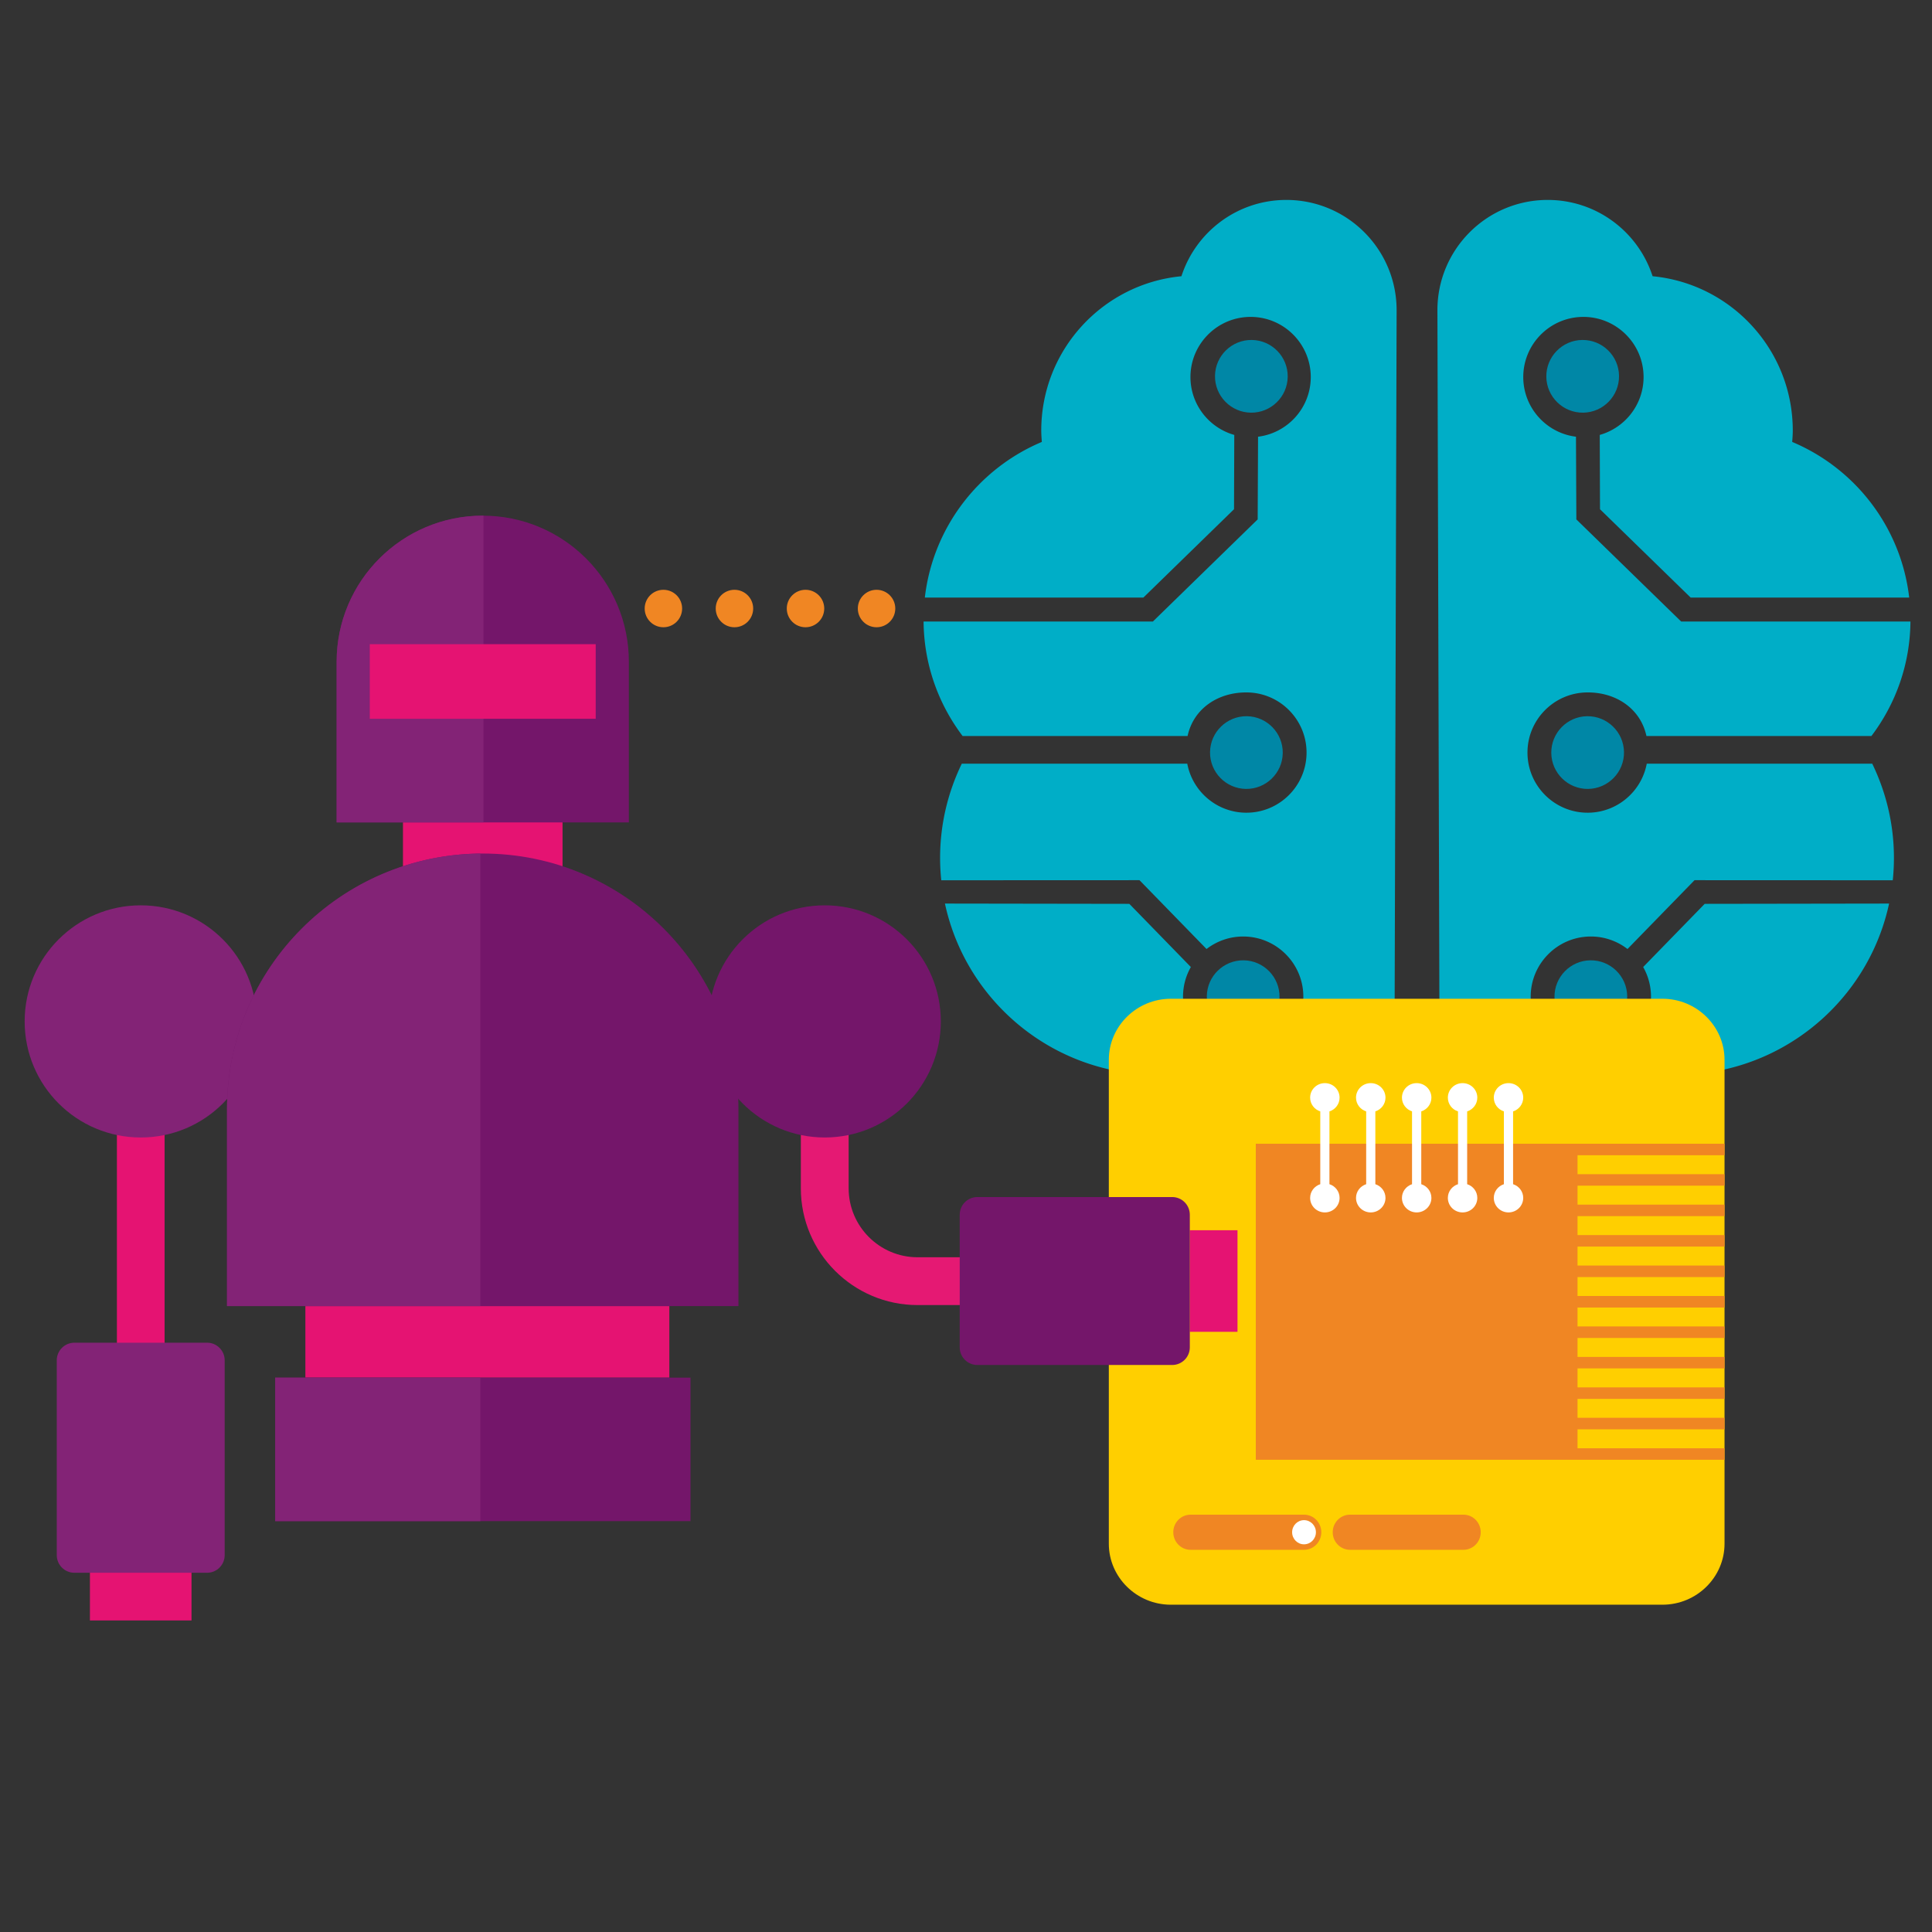 <svg xmlns="http://www.w3.org/2000/svg" width="1000" height="1000" viewBox="0 0 1000 1000"><rect x="0" y="0" width="1000" height="1000" fill="#333333" stroke="none"/><switch><g><path d="M800.923 103.488c25.453-.073 47.025 16.517 54.46 39.487 40.61 3.888 72.437 38.016 72.556 79.674.006 2.056-.146 4.072-.298 6.095 32.565 13.682 56.36 44.126 60.56 80.575H875.099l-46.938-45.737-.131-38.468c13.222-3.735 22.868-15.986 22.68-30.364-.228-17.167-14.389-30.944-31.543-30.719-17.18.225-30.95 14.374-30.725 31.541.206 15.717 12.087 28.593 27.28 30.472l.193 42.799 54.246 52.855h118.683c-.179 22.257-7.695 42.73-20.192 59.255H852.194c-3.055-14.189-15.792-22.751-30.846-22.553-17.175.226-30.953 14.375-30.727 31.542.225 17.161 14.374 30.938 31.548 30.712 15.05-.198 27.514-11.107 30.188-25.373h116.711c7.105 14.652 11.176 31.047 11.226 48.424.012 4.028-.197 8.004-.601 11.922l-102.607-.042-34.697 35.624c-5.364-4.135-12.097-6.566-19.378-6.47-17.174.226-30.949 14.375-30.726 31.542.227 17.16 14.368 30.951 31.541 30.724 17.162-.225 30.953-14.38 30.727-31.541a30.942 30.942 0 0 0-4.049-14.933l31.844-32.701 95.441-.143c-9.824 45.742-47.541 81.118-94.52 87.557-5.341 33.034-33.85 58.326-68.402 58.426-34.766.101-64.484-25.354-69.743-58.672v-.014l-1.121-394.251c-.094-31.521 25.399-57.158 56.92-57.245z" fill="#00aec7"/><path d="M818.946 175.964c-10.374.139-18.705 8.689-18.574 19.064.141 10.375 8.691 18.706 19.07 18.567 10.376-.132 18.708-8.69 18.567-19.064-.13-10.369-8.688-18.699-19.063-18.567zM821.506 370.711c-10.374.139-18.704 8.696-18.564 19.064.131 10.374 8.688 18.706 19.063 18.567 10.38-.139 18.712-8.69 18.573-19.064-.14-10.367-8.69-18.699-19.072-18.567zM823.171 497.057c-10.373.139-18.704 8.688-18.566 19.062.134 10.37 8.69 18.699 19.065 18.568 10.374-.14 18.705-8.689 18.572-19.064-.138-10.368-8.689-18.7-19.071-18.566z" fill="#0087a6"/><path d="M665.967 103.488c-25.453-.073-47.025 16.517-54.46 39.487-40.61 3.888-72.438 38.016-72.556 79.674-.006 2.056.146 4.072.299 6.095-32.566 13.682-56.361 44.126-60.561 80.575h113.102l46.938-45.737.13-38.468c-13.221-3.735-22.867-15.986-22.679-30.364.229-17.167 14.389-30.944 31.543-30.719 17.18.225 30.951 14.374 30.725 31.541-.205 15.717-12.088 28.593-27.279 30.472l-.194 42.799-54.246 52.855H478.046c.18 22.257 7.695 42.73 20.191 59.255h116.458c3.055-14.189 15.793-22.751 30.847-22.553 17.175.226 30.952 14.375 30.725 31.542-.225 17.161-14.372 30.938-31.547 30.712-15.051-.198-27.514-11.107-30.188-25.373H497.82c-7.105 14.652-11.177 31.047-11.225 48.424-.012 4.028.196 8.004.599 11.922l102.607-.042 34.698 35.624c5.364-4.135 12.097-6.566 19.377-6.47 17.175.226 30.95 14.375 30.726 31.542-.226 17.16-14.367 30.951-31.54 30.724-17.161-.225-30.953-14.38-30.727-31.541a30.953 30.953 0 0 1 4.049-14.933L584.54 467.83l-95.441-.143c9.824 45.742 47.541 81.118 94.52 87.557 5.342 33.034 33.85 58.326 68.402 58.426 34.766.101 64.484-25.354 69.743-58.672v-.014l1.121-394.251c.095-31.521-25.398-57.158-56.918-57.245z" fill="#00aec7"/><path d="M647.943 175.964c10.375.139 18.705 8.689 18.573 19.064-.14 10.375-8.689 18.706-19.069 18.567-10.376-.132-18.708-8.69-18.567-19.064.131-10.369 8.688-18.699 19.063-18.567zM645.384 370.711c10.373.139 18.704 8.696 18.565 19.064-.132 10.374-8.689 18.706-19.063 18.567-10.381-.139-18.713-8.69-18.574-19.064.139-10.367 8.69-18.699 19.072-18.567zM643.719 497.057c10.374.139 18.704 8.688 18.566 19.062-.134 10.37-8.69 18.699-19.065 18.568-10.374-.14-18.705-8.689-18.572-19.064.138-10.368 8.689-18.7 19.071-18.566z" fill="#0087a6"/><path d="M892.614 799.032c0 17.359-14.435 31.562-32.1 31.562H606c-17.637 0-32.077-14.203-32.077-31.562V548.545c0-17.38 14.44-31.589 32.077-31.589h254.515c17.665 0 32.1 14.209 32.1 31.589v250.487z" fill-rule="evenodd" clip-rule="evenodd" fill="#ffcf00"/><g><path d="M689.812 793.082c0 5.014 4.007 9.094 8.942 9.094h58.73c4.942 0 8.935-4.08 8.935-9.094 0-5.015-3.992-9.088-8.935-9.088h-58.73c-4.935 0-8.942 4.073-8.942 9.088z" fill-rule="evenodd" clip-rule="evenodd" fill="#f08623"/><g fill-rule="evenodd" clip-rule="evenodd"><path d="M607.294 793.082c0 5.014 3.993 9.094 8.942 9.094h58.724c4.943 0 8.942-4.08 8.942-9.094 0-5.015-3.999-9.088-8.942-9.088h-58.724c-4.949 0-8.942 4.073-8.942 9.088z" fill="#f08623"/><path d="M668.805 793.082c0 3.456 2.759 6.256 6.155 6.256 3.403 0 6.157-2.8 6.157-6.256 0-3.451-2.754-6.256-6.157-6.256-3.397 0-6.155 2.805-6.155 6.256z" fill="#fff"/></g></g><path fill-rule="evenodd" clip-rule="evenodd" fill="#f08623" d="M892.614 597.949v-5.951H650V755.57h242.614v-5.95H816.53v-9.817h76.084v-5.95H816.53v-9.811h76.084V718.1H816.53v-9.825h76.084v-5.937H816.53v-9.804h76.084v-5.964H816.53v-9.81h76.084v-5.949H816.53v-9.806h76.084v-5.962H816.53v-9.804h76.084v-5.958H816.53v-9.817h76.084v-5.936H816.53v-9.819h76.084v-5.95H816.53v-9.81z"/><g><path d="M444.006 314.971c0-5.353 4.342-9.695 9.695-9.695 5.353 0 9.695 4.342 9.695 9.695 0 5.352-4.343 9.695-9.695 9.695s-9.695-4.343-9.695-9.695zm-36.77 0c0-5.353 4.342-9.695 9.695-9.695 5.353 0 9.695 4.342 9.695 9.695 0 5.352-4.342 9.695-9.695 9.695-5.353 0-9.695-4.343-9.695-9.695zm-36.78 0c0-5.353 4.341-9.695 9.694-9.695 5.353 0 9.695 4.342 9.695 9.695 0 5.352-4.342 9.695-9.695 9.695-5.353 0-9.694-4.343-9.694-9.695zm-36.77 0c0-5.353 4.342-9.695 9.695-9.695 5.353 0 9.684 4.342 9.684 9.695 0 5.352-4.331 9.695-9.684 9.695-5.354 0-9.695-4.343-9.695-9.695z" fill="#f08623"/></g><g><path fill-rule="evenodd" clip-rule="evenodd" fill="#e51372" d="M60.509 557.628h24.687v149.158H60.509zM46.546 796.891h52.581v41.857H46.546z"/><path d="M12.761 528.676c0-33.178 26.9-60.079 60.099-60.079 33.178 0 60.065 26.901 60.065 60.079 0 33.187-26.887 60.086-60.065 60.086-33.198 0-60.099-26.9-60.099-60.086zM116.296 804.935c0 5.039-4.073 9.125-9.105 9.125H38.509c-5.04 0-9.131-4.086-9.131-9.125V704.101c0-5.039 4.092-9.126 9.131-9.126h68.682c5.032 0 9.105 4.087 9.105 9.126v100.834z" fill-rule="evenodd" clip-rule="evenodd" fill="#832376"/><path d="M502.888 675.502h-27.959c-33.313 0-60.416-27.111-60.416-60.433v-30.087h24.748v30.087c0 19.677 16 35.686 35.668 35.686h27.959v24.747z" fill="#e51973"/><path fill-rule="evenodd" clip-rule="evenodd" fill="#e51372" d="M615.841 636.763h24.688v52.582h-24.688z"/><path d="M606.715 619.588c5.04 0 9.126 4.105 9.126 9.157v68.649c0 5.039-4.086 9.124-9.126 9.124H505.881c-5.039 0-9.132-4.085-9.132-9.124v-68.649c0-5.052 4.093-9.157 9.132-9.157h100.834z" fill-rule="evenodd" clip-rule="evenodd" fill="#74166a"/><path fill-rule="evenodd" clip-rule="evenodd" fill="#e51372" d="M158.059 676.034h188.388v37.036H158.059zM208.573 419.25h82.6v38.616h-82.6z"/><path d="M249.863 441.784c-73.082 0-132.367 59.252-132.367 132.341v101.909h264.729V574.125c-.001-73.089-59.26-132.341-132.362-132.341zM249.863 266.906c-41.763 0-75.622 33.859-75.622 75.635v83.146h151.263v-83.146c0-41.776-33.844-75.635-75.641-75.635z" fill-rule="evenodd" clip-rule="evenodd" fill="#74166a"/><path d="M366.822 528.676c0-33.178 26.886-60.079 60.065-60.079 33.192 0 60.078 26.901 60.078 60.079 0 33.187-26.886 60.086-60.078 60.086-33.179 0-60.065-26.9-60.065-60.086zM142.436 713.07h214.96v74.261h-214.96z" fill-rule="evenodd" clip-rule="evenodd" fill="#74166a"/><path d="M250.25 425.688V266.934c-.133-.007-.253-.028-.387-.028-41.763 0-75.622 33.859-75.622 75.635v83.146h76.009zM142.436 713.07h106.197v74.261H142.436zM248.633 441.8c-72.515.661-131.138 59.647-131.138 132.325v101.909h131.138V441.8z" fill-rule="evenodd" clip-rule="evenodd" fill="#832376"/><path fill-rule="evenodd" clip-rule="evenodd" fill="#e51372" d="M191.397 333.424h116.938v38.617H191.397z"/></g><g fill-rule="evenodd" clip-rule="evenodd" fill="#fff"><path d="M693.362 568.14c0-4.159-3.396-7.516-7.615-7.516-4.213 0-7.623 3.356-7.623 7.516 0 3.323 2.201 6.134 5.248 7.114v37.684c-3.047.978-5.248 3.782-5.248 7.094 0 4.16 3.41 7.516 7.623 7.516 4.219 0 7.615-3.355 7.615-7.516 0-3.315-2.196-6.122-5.248-7.098v-37.677c3.052-.979 5.248-3.791 5.248-7.117zM717.123 568.14c0-4.159-3.423-7.516-7.623-7.516-4.212 0-7.628 3.356-7.628 7.516 0 3.325 2.207 6.138 5.26 7.117v37.678c-3.053.977-5.26 3.782-5.26 7.097 0 4.16 3.416 7.516 7.628 7.516 4.2 0 7.623-3.355 7.623-7.516 0-3.31-2.206-6.112-5.247-7.092v-37.688c3.041-.982 5.247-3.791 5.247-7.112zM740.89 568.14c0-4.159-3.416-7.516-7.629-7.516-4.2 0-7.615 3.356-7.615 7.516 0 3.314 2.192 6.118 5.221 7.104v37.702c-3.028.985-5.221 3.782-5.221 7.085 0 4.16 3.415 7.516 7.615 7.516 4.213 0 7.629-3.355 7.629-7.516 0-3.31-2.201-6.112-5.246-7.092v-37.688c3.044-.982 5.246-3.791 5.246-7.111zM764.651 568.14c0-4.159-3.396-7.516-7.622-7.516-4.22 0-7.623 3.356-7.623 7.516 0 3.326 2.2 6.139 5.254 7.117v37.677c-3.054.976-5.254 3.783-5.254 7.098 0 4.16 3.403 7.516 7.623 7.516 4.226 0 7.622-3.355 7.622-7.516 0-3.314-2.195-6.12-5.248-7.097v-37.679c3.053-.98 5.248-3.791 5.248-7.116zM783.172 612.936v-37.68c3.047-.98 5.245-3.792 5.245-7.116 0-4.159-3.403-7.516-7.614-7.516-4.226 0-7.615 3.356-7.615 7.516 0 3.317 2.18 6.123 5.221 7.108v37.695c-3.041.981-5.221 3.781-5.221 7.088 0 4.16 3.39 7.516 7.615 7.516 4.211 0 7.614-3.355 7.614-7.516 0-3.313-2.198-6.119-5.245-7.095z"/></g></g></switch></svg>
